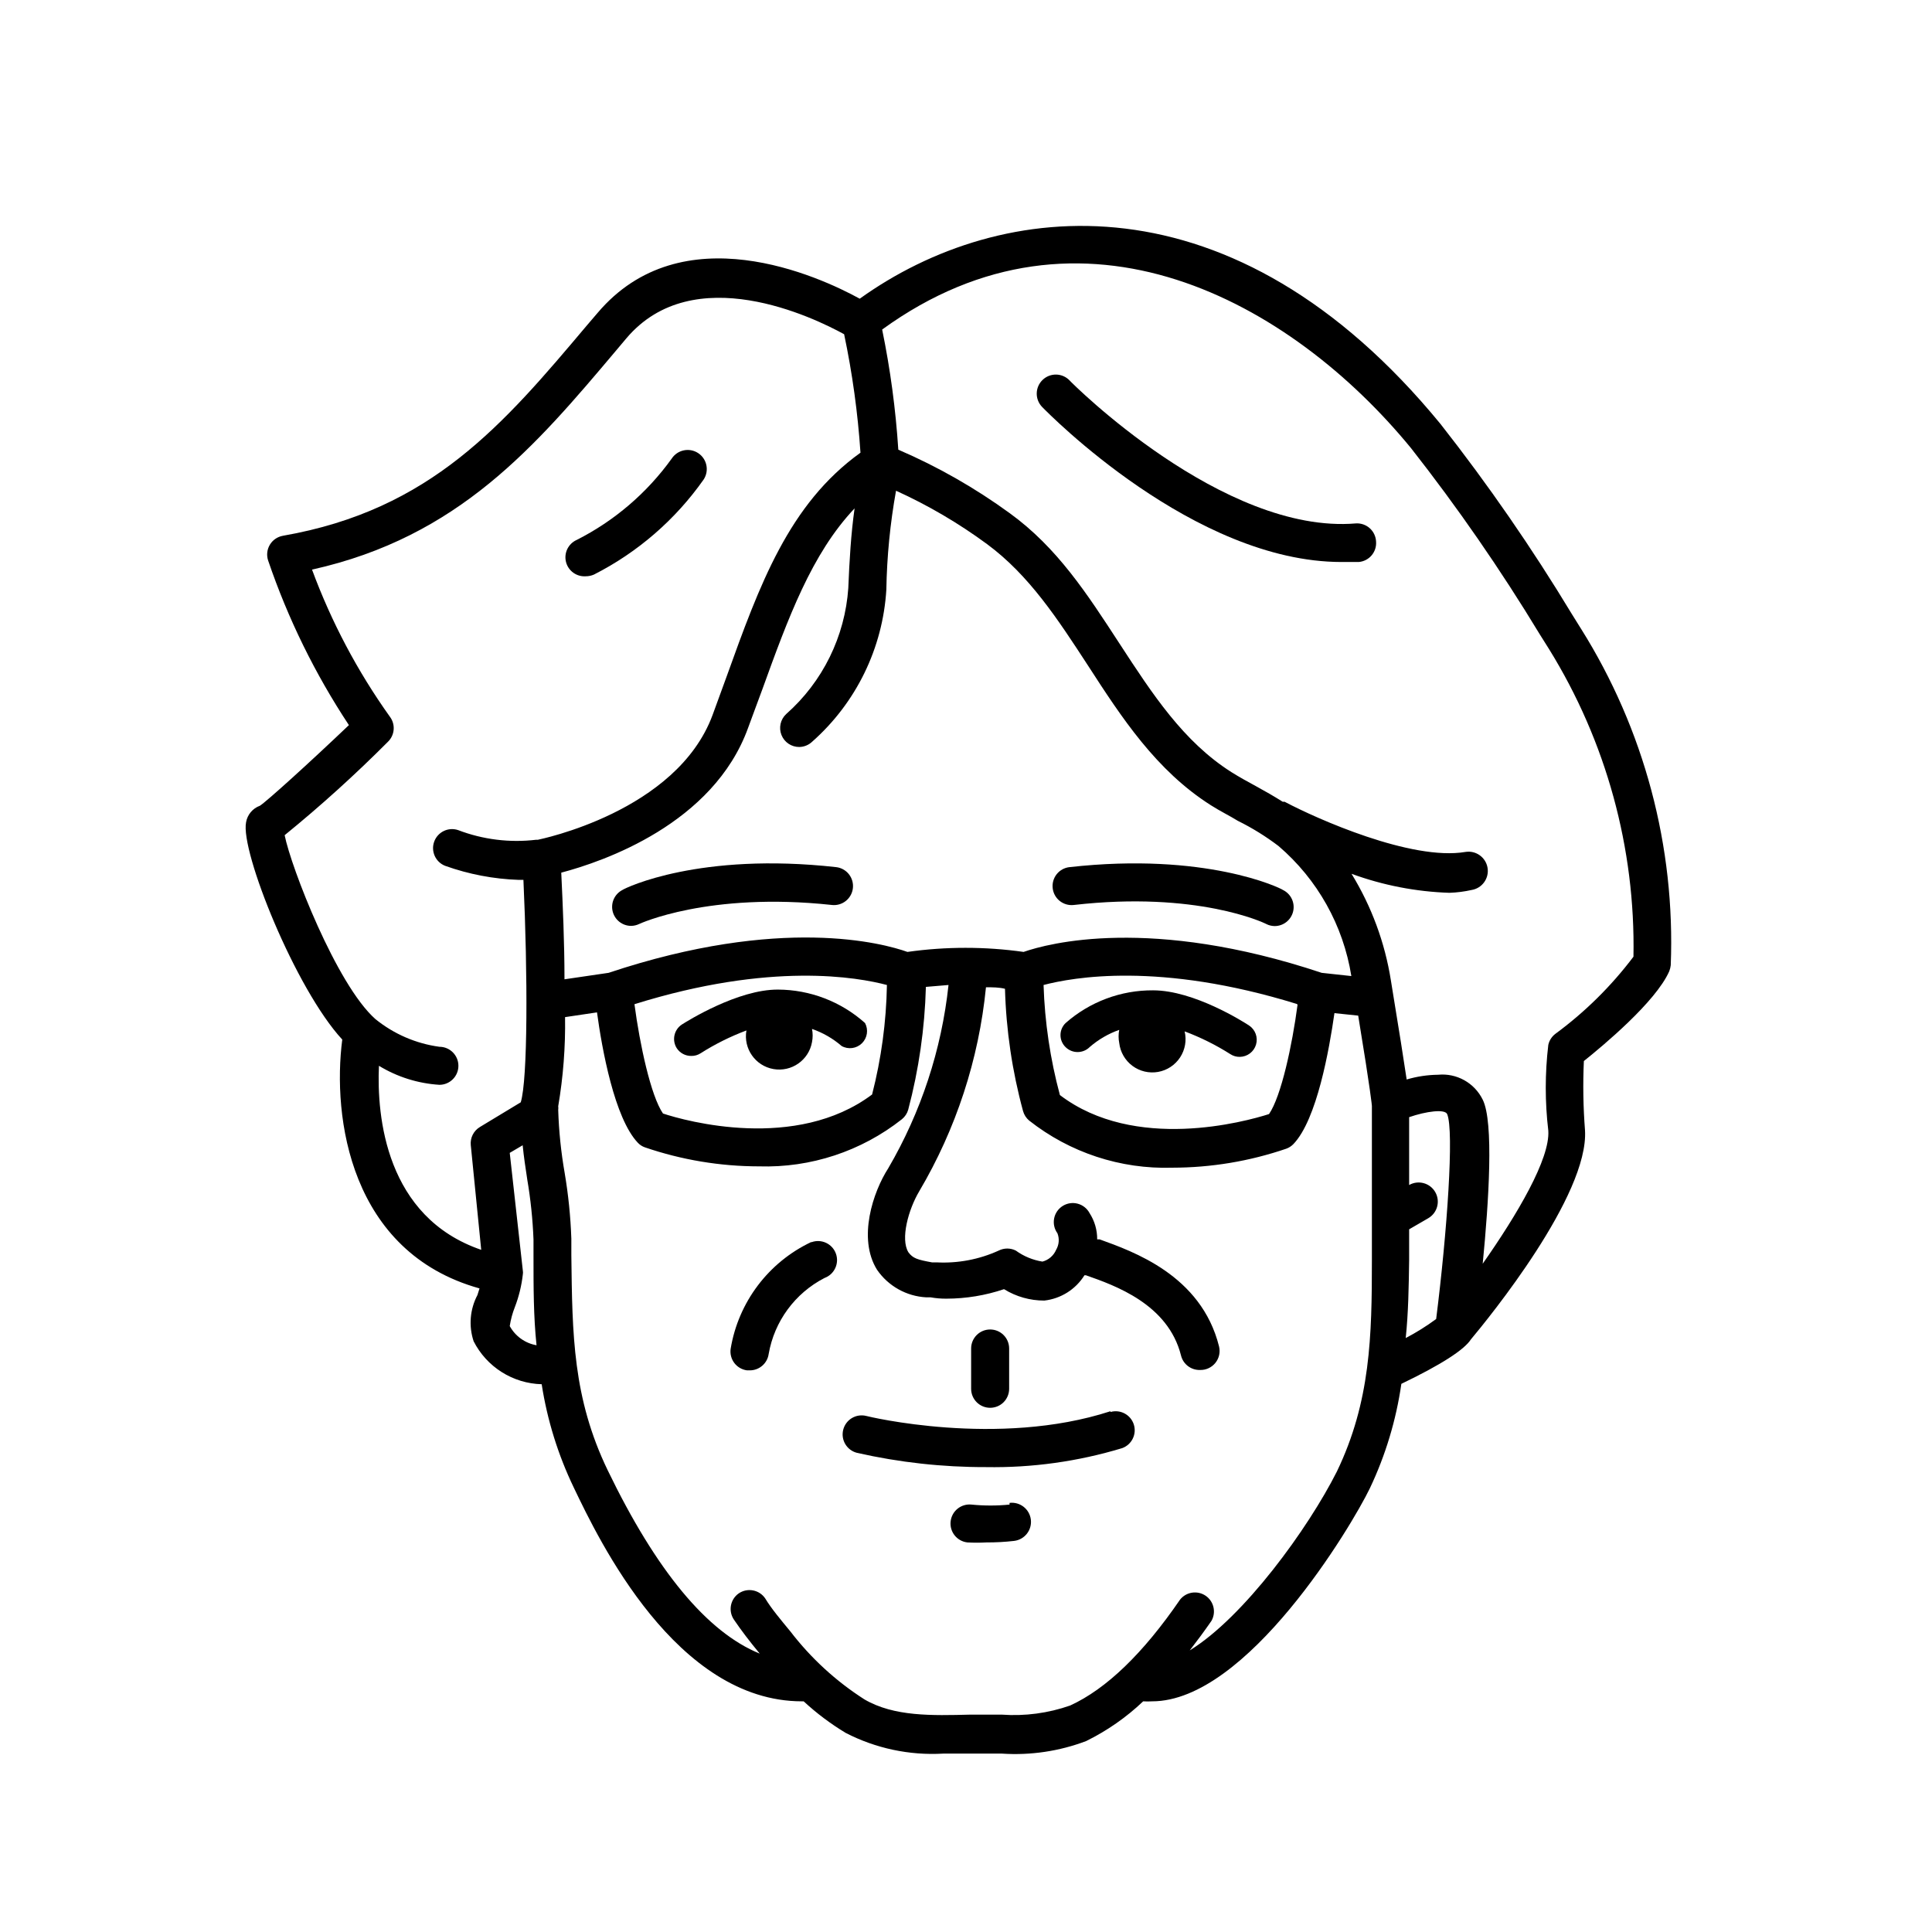 <?xml version="1.0" encoding="UTF-8"?>
<!-- Uploaded to: SVG Repo, www.svgrepo.com, Generator: SVG Repo Mixer Tools -->
<svg fill="#000000" width="800px" height="800px" version="1.1" viewBox="144 144 512 512" xmlns="http://www.w3.org/2000/svg">
 <g>
  <path d="m324.68 415.52c-2.082 1.391-2.668 4.191-1.312 6.297 0.855 1.277 2.297 2.035 3.832 2.016 0.875 0.016 1.734-0.227 2.469-0.703 3.824-2.434 7.894-4.457 12.141-6.047-0.848 4.801 2.356 9.379 7.152 10.227 4.801 0.848 9.379-2.356 10.23-7.152 0.227-1.148 0.227-2.328 0-3.477 2.883 0.996 5.551 2.535 7.859 4.531 1.754 0.973 3.941 0.672 5.371-0.734s1.766-3.586 0.824-5.359c-6.348-5.68-14.559-8.836-23.074-8.867-10.629-0.051-23.98 8.312-25.492 9.27z"/>
  <path d="m365.59 373.8c-36.125-4.031-55.773 5.441-56.629 6.047-2.066 1.059-3.144 3.391-2.606 5.648 0.539 2.258 2.551 3.859 4.871 3.871 0.75-0.004 1.492-0.176 2.168-0.504 0 0 18.289-8.566 51.035-5.039v0.004c1.328 0.152 2.668-0.227 3.715-1.059 1.051-0.832 1.727-2.047 1.879-3.375 0.156-1.332-0.227-2.668-1.059-3.719-0.832-1.047-2.047-1.723-3.375-1.875z"/>
  <path d="m432.8 421.46c2.297-1.988 4.945-3.527 7.809-4.535-0.227 1.148-0.227 2.328 0 3.477 0.281 2.414 1.543 4.606 3.492 6.059 1.949 1.449 4.414 2.031 6.805 1.609 2.394-0.426 4.504-1.82 5.836-3.852 1.332-2.035 1.766-4.527 1.199-6.891 4.246 1.59 8.312 3.617 12.141 6.047 0.734 0.477 1.594 0.723 2.469 0.707 1.992-0.02 3.742-1.336 4.309-3.246 0.566-1.91-0.18-3.965-1.84-5.066-1.461-0.957-14.609-9.32-25.441-9.32-8.527-0.059-16.777 3.027-23.176 8.664-0.871 0.836-1.363 1.992-1.363 3.199s0.492 2.363 1.363 3.199c1.781 1.746 4.644 1.723 6.398-0.051z"/>
  <path d="m427.41 373.8c-1.332 0.152-2.547 0.828-3.379 1.875-0.832 1.051-1.211 2.387-1.055 3.719 0.152 1.328 0.824 2.543 1.875 3.375 1.051 0.832 2.387 1.211 3.719 1.059 32.547-3.727 50.383 4.684 50.984 5.039v-0.004c0.688 0.352 1.445 0.543 2.215 0.555 2.352 0.012 4.398-1.609 4.93-3.902 0.531-2.289-0.594-4.644-2.711-5.668-0.809-0.605-20.605-10.078-56.578-6.047z"/>
  <path d="m562.98 310.62-2.418-3.879c-10.566-17.484-22.191-34.312-34.812-50.379-54.914-66.957-116.48-60.055-153.91-33.203-10.73-5.894-47.156-22.672-69.527 3.828l-2.719 3.176c-22.168 26.301-41.312 48.969-80.609 55.82v0.004c-1.445 0.246-2.715 1.113-3.469 2.371-0.754 1.258-0.922 2.785-0.461 4.176 5.242 15.398 12.438 30.062 21.41 43.629-10.578 10.078-21.715 20.152-23.578 21.363-1.922 0.695-3.328 2.367-3.676 4.383-1.562 7.656 13.098 44.184 25.492 57.586-2.672 20.555 2.016 56.375 36.375 65.949l-0.555 1.762c-1.988 3.773-2.352 8.195-1.008 12.242 1.703 3.348 4.277 6.172 7.453 8.176 3.176 2.004 6.832 3.113 10.582 3.211 1.477 9.504 4.344 18.742 8.516 27.406 6.699 14.008 27.156 56.629 60.457 56.629h0.453c3.418 3.16 7.148 5.961 11.133 8.363 7.969 4.113 16.895 6.008 25.848 5.492h15.57-0.004c7.594 0.504 15.203-0.629 22.32-3.324 5.539-2.727 10.637-6.277 15.113-10.531 0.789 0.051 1.578 0.051 2.367 0 25.191 0 52.898-46.5 57.688-56.426 4.164-8.762 6.984-18.105 8.363-27.711 10.48-5.039 16.676-9.02 18.438-11.789 4.684-5.594 31.285-38.188 30.23-55.418-0.477-6.102-0.578-12.227-0.301-18.34 5.039-4.031 19.043-15.668 22.621-23.781v0.004c0.203-0.52 0.34-1.059 0.402-1.613 1.238-31.441-7.051-62.523-23.781-89.176zm-80.156 57.586c10.32 8.832 17.16 21.047 19.297 34.461l-7.859-0.855c-45.344-15.113-72.5-7.809-78.996-5.543-10.211-1.445-20.574-1.445-30.785 0-6.348-2.266-33.453-9.723-79.199 5.543l-11.688 1.715c0-9.773-0.453-19.801-0.855-28.266 11.082-2.922 40.305-12.898 49.523-38.391 1.309-3.477 2.519-6.902 3.727-10.078 6.902-19.094 13.098-36.023 24.484-48.062-0.957 6.801-1.359 13.703-1.664 21.059h0.004c-0.875 12.887-6.793 24.906-16.473 33.453-1.516 1.418-2.008 3.621-1.238 5.547 0.77 1.926 2.641 3.184 4.711 3.172 1.281-0.02 2.508-0.523 3.43-1.41 11.641-10.293 18.711-24.797 19.648-40.305 0.148-8.789 1.008-17.551 2.566-26.199 8.516 3.867 16.602 8.613 24.133 14.156 11.184 8.262 18.742 19.902 26.754 32.195 8.867 13.703 18.035 27.809 32.598 37.031 2.367 1.512 5.039 2.82 7.152 4.133v-0.004c3.781 1.871 7.371 4.098 10.73 6.648zm5.039 42.066c-1.41 10.68-4.332 24.285-7.559 28.969-6.297 2.016-35.57 10.078-55.418-5.039v0.004c-2.566-9.523-4.019-19.312-4.332-29.172 7.707-2.016 30.68-6.246 67.156 5.039zm-108.82-5.238c-0.172 9.793-1.492 19.535-3.93 29.02-20.152 15.113-49.375 7.055-55.418 5.039-3.223-4.684-6.144-18.289-7.559-28.969 36.277-11.336 59.301-7.106 66.906-5.09zm-134.62 21.414c4.852 2.957 10.352 4.684 16.02 5.039 2.785 0 5.039-2.258 5.039-5.039s-2.254-5.039-5.039-5.039c-6.227-0.848-12.098-3.394-16.977-7.356-10.328-9.168-22.371-40.305-24.031-48.719 9.543-7.766 18.672-16.02 27.355-24.738 1.852-1.777 2.07-4.664 0.504-6.699-8.566-12.008-15.496-25.105-20.605-38.945 38.895-8.664 59.199-32.695 80.609-58.09l2.672-3.176c17.785-21.059 49.777-5.492 57.738-1.109l-0.004 0.004c2.18 10.348 3.625 20.836 4.332 31.387-18.992 13.652-26.703 34.914-35.52 59.449l-3.68 10.078c-9.523 25.695-45.898 32.949-46.301 33.051h-0.453 0.004c-7.008 0.836-14.113-0.047-20.707-2.57-2.586-0.855-5.387 0.504-6.316 3.07-0.926 2.562 0.355 5.402 2.891 6.402 6.269 2.242 12.848 3.5 19.5 3.727h1.258c1.16 25.191 1.16 52.898-0.707 58.945l-10.832 6.551h0.004c-1.66 0.996-2.602 2.859-2.418 4.785l2.769 27.762c-25.293-8.668-27.711-35.32-27.105-48.77zm34.664 68.973c0.262-1.727 0.719-3.418 1.359-5.039 1.07-2.789 1.781-5.699 2.113-8.668 0.055-0.316 0.055-0.641 0-0.957l-3.473-31.234 3.426-2.016c0.301 3.023 0.754 6.047 1.211 9.02h-0.004c0.902 5.281 1.457 10.613 1.664 15.969v4.535c0 8.113 0 15.871 0.805 23.477-3.019-0.527-5.633-2.398-7.102-5.086zm180.21 85.949c1.914-2.469 3.828-5.039 5.742-7.809 1.312-2.285 0.637-5.195-1.539-6.676-2.18-1.477-5.133-1.027-6.773 1.031-9.773 14.258-19.547 23.68-29.121 28.062-5.816 2.039-11.988 2.863-18.137 2.418h-8.363c-10.078 0.25-20.152 0.555-28.012-4.031-7.547-4.82-14.195-10.926-19.648-18.035-2.621-3.176-5.039-6.047-6.648-8.715-0.746-1.113-1.906-1.879-3.219-2.133-1.316-0.258-2.676 0.02-3.785 0.77-2.266 1.57-2.848 4.668-1.309 6.953 1.914 2.82 4.18 5.793 6.852 9.02-13.906-5.644-27.406-21.914-40.305-48.617-9.219-19.145-9.371-35.82-9.621-56.93v-4.484h-0.004c-0.203-5.809-0.793-11.602-1.762-17.332-0.969-5.527-1.543-11.117-1.715-16.727 0.047-0.316 0.047-0.641 0-0.957 1.328-7.805 1.934-15.715 1.816-23.629l8.465-1.258c1.309 9.672 4.637 28.062 10.832 34.562l-0.004-0.004c0.516 0.551 1.156 0.965 1.867 1.211 9.73 3.328 19.941 5.031 30.227 5.039 13.707 0.422 27.125-4 37.887-12.496 0.801-0.648 1.379-1.527 1.664-2.519 2.812-10.633 4.383-21.551 4.684-32.547l5.996-0.504c-1.836 17.137-7.277 33.688-15.969 48.57-4.031 6.246-8.16 18.59-2.973 26.902 2.977 4.328 7.801 7.027 13.047 7.305h1.16c1.379 0.246 2.777 0.363 4.18 0.352 5.191-0.008 10.348-0.855 15.266-2.519 3.207 1.988 6.91 3.035 10.68 3.023 4.383-0.496 8.297-2.961 10.633-6.699h0.402c7.609 2.672 21.766 7.609 25.191 21.262 0.566 2.301 2.664 3.898 5.035 3.828 1.578 0.047 3.082-0.648 4.07-1.875 0.988-1.227 1.348-2.844 0.969-4.371-4.734-18.941-22.922-25.191-31.641-28.363h-0.656l0.004-0.004c0.023-2.465-0.68-4.883-2.016-6.953-0.656-1.234-1.797-2.141-3.148-2.5-1.352-0.359-2.793-0.145-3.977 0.602-1.184 0.742-2.008 1.945-2.269 3.316-0.266 1.375 0.055 2.797 0.879 3.926 0.562 1.438 0.43 3.051-0.352 4.383-0.66 1.543-2 2.699-3.629 3.121-2.547-0.406-4.961-1.406-7.051-2.922-1.426-0.719-3.109-0.719-4.535 0-5.16 2.352-10.812 3.422-16.473 3.125h-1.211c-3.879-0.707-5.039-1.059-6.246-2.672-2.168-3.527 0-11.336 2.871-16.172 9.758-16.516 15.793-34.965 17.684-54.059 1.715 0 3.477 0 5.039 0.402 0.301 10.953 1.91 21.824 4.785 32.395 0.27 0.984 0.832 1.863 1.613 2.519 10.781 8.5 24.215 12.926 37.934 12.496 10.285-0.008 20.5-1.707 30.23-5.039 0.703-0.258 1.34-0.672 1.863-1.207 6.246-6.5 9.523-25.191 10.883-34.711l6.297 0.656c3.375 20.504 3.629 23.879 3.629 23.93v-0.004c-0.02 0.285-0.02 0.57 0 0.855v0.301 33.301 6.398c0 20.152-0.352 37.484-9.27 56.023-7.609 15.117-24.688 38.648-38.996 47.414zm58.141-103.48v-8.109l5.039-2.922h-0.004c2.438-1.395 3.281-4.496 1.891-6.93-1.391-2.434-4.492-3.281-6.926-1.887v-17.984c4.535-1.562 9.473-2.215 10.078-0.805 1.863 4.383 0 31.234-2.922 54.312l-0.004-0.008c-2.555 1.883-5.25 3.566-8.059 5.039 0.703-6.75 0.805-13.551 0.906-20.707zm59.449-80.359v0.004c-5.875 7.785-12.848 14.676-20.707 20.453-0.949 0.723-1.609 1.758-1.863 2.922-0.898 7.547-0.898 15.176 0 22.723 0.504 7.457-8.262 22.27-17.383 35.266 1.613-16.523 2.973-37.535 0-43.48v0.004c-2.184-4.457-6.902-7.086-11.84-6.602-2.816 0.035-5.613 0.457-8.312 1.258-0.707-4.734-1.965-12.797-4.18-26.25v0.004c-1.582-10.016-5.129-19.621-10.43-28.266 8.324 3.047 17.086 4.75 25.945 5.039 1.984-0.07 3.957-0.32 5.894-0.754 2.781-0.461 4.668-3.09 4.207-5.871s-3.086-4.664-5.871-4.207c-14.309 2.418-39.449-8.816-47.914-13.301h-0.504c-2.316-1.461-4.684-2.82-7.004-4.082-2.316-1.258-4.434-2.418-6.602-3.777-12.695-8.062-20.906-20.656-29.574-33.957-8.66-13.301-16.52-25.492-29.164-34.66-9.184-6.688-19.086-12.332-29.523-16.828-0.691-10.699-2.121-21.34-4.281-31.84 52.852-38.34 108.37-7.356 140.16 31.438 12.352 15.738 23.742 32.211 34.105 49.32l2.469 3.93c15.141 24.457 22.91 52.762 22.371 81.52z"/>
  <path d="m358.99 473.15c-11.336 5.359-19.32 15.941-21.363 28.312-0.184 1.332 0.168 2.68 0.98 3.75 0.816 1.07 2.023 1.77 3.356 1.945h0.707-0.004c2.531 0.023 4.684-1.832 5.039-4.336 1.504-8.668 6.988-16.125 14.812-20.152 2.613-0.957 3.957-3.856 2.996-6.473-0.957-2.613-3.856-3.957-6.473-2.996z"/>
  <path d="m438.29 517.99c-29.875 9.723-64.387 1.359-64.688 1.258h-0.004c-1.301-0.336-2.684-0.133-3.84 0.555-1.152 0.691-1.984 1.816-2.305 3.125-0.668 2.695 0.98 5.426 3.676 6.094 11.211 2.539 22.668 3.805 34.16 3.777 12.23 0.211 24.418-1.488 36.121-5.035 2.543-0.938 3.891-3.715 3.051-6.293-0.84-2.574-3.566-4.023-6.172-3.281z"/>
  <path d="m411.54 542.73c-3.352 0.332-6.727 0.332-10.074 0-1.332-0.141-2.664 0.254-3.703 1.094-1.039 0.844-1.699 2.062-1.84 3.391-0.297 2.754 1.684 5.227 4.434 5.543 1.676 0.094 3.359 0.094 5.039 0 2.457 0.012 4.914-0.121 7.356-0.402 2.781-0.336 4.766-2.859 4.434-5.644-0.336-2.781-2.863-4.766-5.644-4.434z"/>
  <path d="m406.4 517.08c1.336 0 2.617-0.527 3.562-1.473 0.941-0.945 1.473-2.227 1.473-3.562v-10.684c0-2.781-2.254-5.035-5.035-5.035-2.785 0-5.039 2.254-5.039 5.035v10.684c0 2.781 2.254 5.035 5.039 5.035z"/>
  <path d="m503.33 282.71c-35.266 2.973-75.57-37.484-75.875-37.887h0.004c-1.934-2.016-5.137-2.086-7.156-0.148-2.016 1.934-2.082 5.137-0.148 7.152 1.715 1.762 40.305 41.109 79.352 41.109h4.586-0.004c2.746-0.238 4.789-2.641 4.586-5.391-0.055-1.355-0.648-2.629-1.652-3.539-1.008-0.91-2.336-1.379-3.691-1.297z"/>
  <path d="m299.24 296.72c0.742 0 1.48-0.156 2.164-0.453 11.602-5.898 21.582-14.547 29.07-25.191 1.531-2.336 0.875-5.473-1.461-7.004-2.336-1.531-5.473-0.875-7.004 1.461-6.547 9.105-15.184 16.5-25.191 21.562-2.227 1-3.418 3.457-2.824 5.828 0.598 2.367 2.809 3.969 5.246 3.797z"/>
 </g>
</svg>